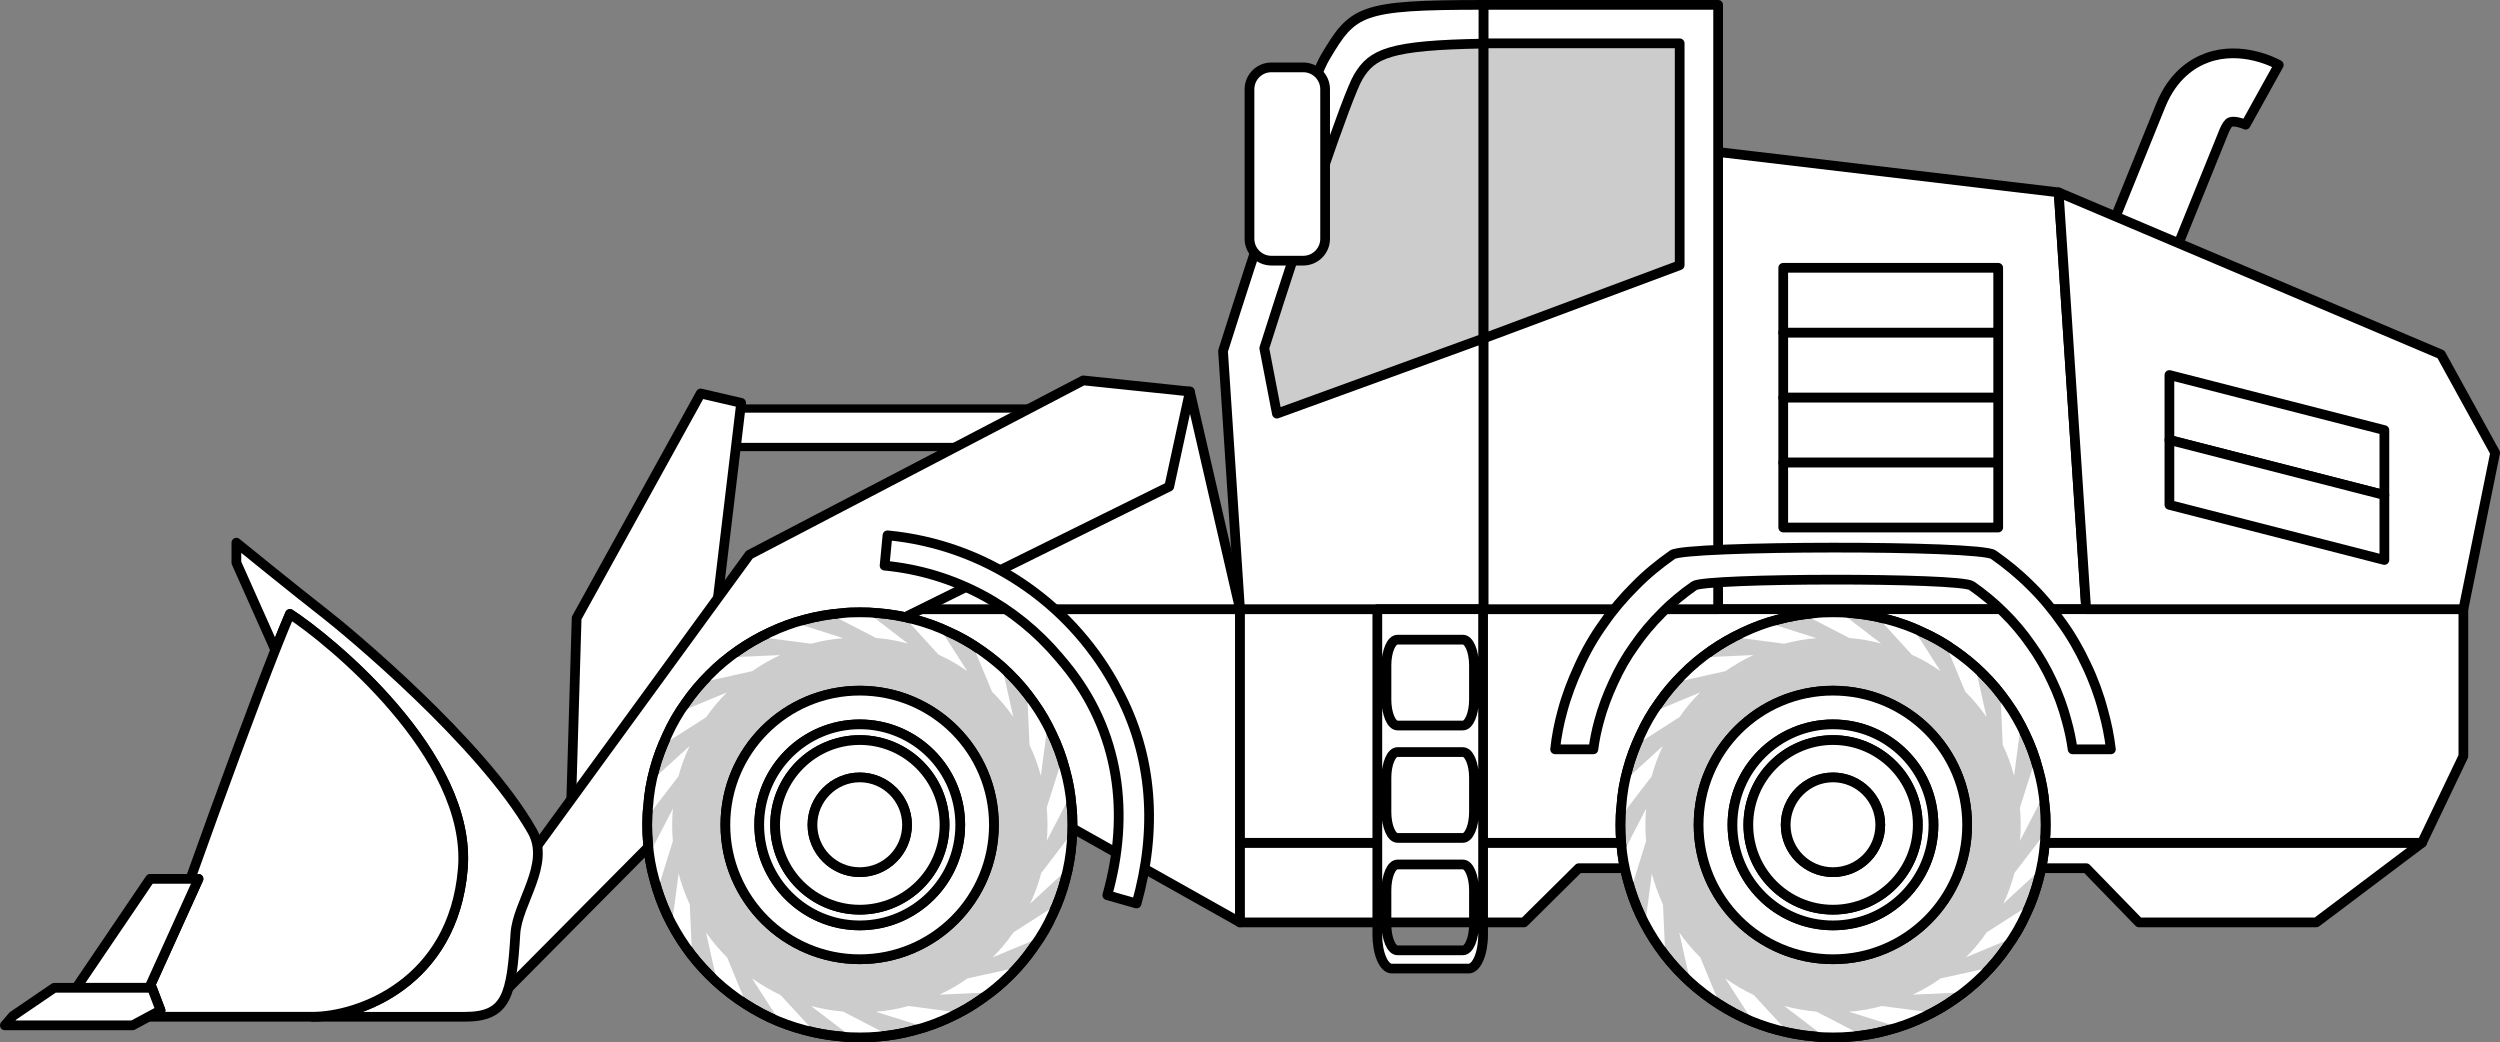 <?xml version="1.0" encoding="UTF-8" standalone="no"?>
<svg
   xmlns:dc="http://purl.org/dc/elements/1.1/"
   xmlns:cc="http://creativecommons.org/ns#"
   xmlns:rdf="http://www.w3.org/1999/02/22-rdf-syntax-ns#"
   xmlns:svg="http://www.w3.org/2000/svg"
   xmlns="http://www.w3.org/2000/svg"
   xmlns:sodipodi="http://sodipodi.sourceforge.net/DTD/sodipodi-0.dtd"
   xmlns:inkscape="http://www.inkscape.org/namespaces/inkscape"
   version="1.1"
   x="0px"
   y="0px"
   width="514"
   height="214.29"
   viewBox="0 0 514 214.29"
   xml:space="preserve"
   id="svg1306"
   sodipodi:docname="mechV02-kolonakladac2.svg"
   inkscape:version="1.0.1 (c497b03c, 2020-09-10)"><rect x="0" y="0" width="514" height="214.29" fill="#808080" stroke="none"/><defs
   id="defs1310" /><sodipodi:namedview
   pagecolor="#ffffff"
   bordercolor="#666666"
   borderopacity="1"
   objecttolerance="10"
   gridtolerance="10"
   guidetolerance="10"
   inkscape:pageopacity="0"
   inkscape:pageshadow="2"
   inkscape:window-width="723"
   inkscape:window-height="480"
   id="namedview1308"
   showgrid="false"
   inkscape:zoom="1.1679688"
   inkscape:cx="256.99988"
   inkscape:cy="-42.709"
   inkscape:window-x="0"
   inkscape:window-y="25"
   inkscape:window-maximized="0"
   inkscape:current-layer="svg1306" />

<g
   id="kolonakladac2"
   transform="translate(1,-298.709)">
	<path
   style="fill:#ffffff;stroke:#000000;stroke-width:2;stroke-linecap:round;stroke-linejoin:round;stroke-miterlimit:10"
   d="m 440.296,365.102 -13.029,-5.278 15.98,-39.452 c 2.507,-6.189 6.628,-8.759 9.645,-9.824 7.067,-2.498 13.875,1.092 14.629,1.512 l -6.821,12.292 c -0.742,-0.379 -2.387,-0.822 -3.135,-0.546 -0.398,0.148 -0.88,0.837 -1.288,1.844 z"
   id="path1117" />
	
		<polygon
   style="fill:#ffffff;stroke:#000000;stroke-width:2;stroke-linecap:round;stroke-linejoin:round;stroke-miterlimit:10"
   points="253.947,423.956 172.35,423.956 207.336,462.151 253.947,488.353 "
   id="polygon1119" />
	
		<polygon
   style="fill:#ffffff;stroke:#000000;stroke-width:2;stroke-linecap:round;stroke-linejoin:round;stroke-miterlimit:10"
   points="253.947,423.956 172.35,423.956 207.336,385.76 243.637,379.206 "
   id="polygon1121" />
	
		<rect
   x="143.378"
   y="382.701"
   style="fill:#ffffff;stroke:#000000;stroke-width:1.702;stroke-linecap:round;stroke-linejoin:round;stroke-miterlimit:10"
   width="96.021"
   height="7.908"
   id="rect1123" />
	
		<polygon
   style="fill:#ffffff;stroke:#000000;stroke-width:2;stroke-linecap:round;stroke-linejoin:round;stroke-miterlimit:10"
   points="143.183,450.202 116.442,463.424 117.557,425.775 143.066,379.605 151.385,381.542 "
   id="polygon1125" />
	<g
   id="g1129">
		
			<polygon
   style="fill:#ffffff;stroke:#000000;stroke-width:2;stroke-linecap:round;stroke-linejoin:round;stroke-miterlimit:10"
   points="173.506,431.319 103.571,501.799 92.108,494.419 99.791,485.887 102.883,481.643 153.089,412.748 221.721,376.92 243.637,379.206 239.399,398.746 "
   id="polygon1127" />
	</g>
	
		<polygon
   style="fill:#ffffff;stroke:#000000;stroke-width:2;stroke-linecap:round;stroke-linejoin:round;stroke-miterlimit:10"
   points="352.249,329.959 422.26,338.264 427.917,423.956 352.249,423.956 "
   id="polygon1131" />
	<g
   id="g1161">
		<g
   id="g1159">
			<g
   id="g1157">
				<g
   id="g1139">
					<g
   id="g1137">
						<g
   id="g1135">
							
								<path
   style="fill:#ffffff;stroke:#000000;stroke-width:2;stroke-linecap:round;stroke-linejoin:round;stroke-miterlimit:10"
   d="m 108.405,469.538 c 3.907,6.845 -3.048,14.707 -3.438,21.115 -0.78,12.745 -1.766,17.103 -10.379,17.103 -8.605,0 -31.339,0 -31.339,0 9.493,0 28.914,-6.944 30.902,-30.347 1.986,-23.404 -27.588,-47.322 -35.539,-52.471 -0.793,1.843 -1.812,4.339 -3.017,7.391 l -7.994,-17.932 v -4.116 c 0,0 12.337,10.036 18.296,14.658 4.332,3.363 32.123,26.378 42.508,44.599 z"
   id="path1133" />
						</g>
					</g>
				</g>
				<g
   id="g1147">
					<g
   id="g1145">
						<g
   id="g1143">
							
								<path
   style="fill:#ffffff;stroke:#000000;stroke-width:2;stroke-linecap:round;stroke-linejoin:round;stroke-miterlimit:10"
   d="m 55.594,432.328 c 1.205,-3.052 2.224,-5.548 3.017,-7.391 7.951,5.148 37.526,29.067 35.539,52.471 -1.988,23.403 -21.409,30.347 -30.902,30.347 -5.625,0 -21.617,0 -33.709,0 l 2.462,-1.325 -1.764,-4.631 H 29.67 l 10.142,-22.397 h -1.667 c 6.762,-18.939 13.223,-36.362 17.449,-47.074 z"
   id="path1141" />
						</g>
					</g>
				</g>
				<g
   id="g1151">
					
						<polygon
   style="fill:#ffffff;stroke:#000000;stroke-width:2;stroke-linecap:round;stroke-linejoin:round;stroke-miterlimit:10"
   points="14.679,501.799 22.859,501.799 29.672,501.799 39.813,479.403 38.146,479.403 29.858,479.403 "
   id="polygon1149" />
				</g>
				<g
   id="g1155">
					
						<polygon
   style="fill:#ffffff;stroke:#000000;stroke-width:2;stroke-linecap:round;stroke-linejoin:round;stroke-miterlimit:10"
   points="22.859,501.799 14.679,501.799 10.154,501.799 1.656,507.59 0,509.519 26.266,509.519 29.54,507.755 32.003,506.43 30.239,501.799 29.672,501.799 "
   id="polygon1153" />
				</g>
			</g>
		</g>
	</g>
	<g
   id="g1215">
		<path
   style="fill:#cccccc;stroke:#000000;stroke-width:2;stroke-miterlimit:10"
   d="m 219.33,471.998 c 0.129,-1.215 0.171,-2.44 0.171,-3.7 0,-1.343 -0.042,-2.64 -0.203,-3.942 -0.207,-2.563 -0.653,-5.039 -1.342,-7.477 -0.65,-2.485 -1.547,-4.924 -2.644,-7.199 -1.06,-2.275 -2.311,-4.473 -3.777,-6.505 -1.462,-2.109 -3.13,-4.103 -4.957,-5.893 -1.792,-1.791 -3.74,-3.371 -5.773,-4.795 -2.115,-1.508 -4.308,-2.768 -6.67,-3.82 -2.277,-1.1 -4.674,-1.955 -7.154,-2.603 -2.396,-0.653 -4.876,-1.096 -7.442,-1.303 -1.258,-0.124 -2.518,-0.159 -3.78,-0.159 -1.303,0 -2.599,0.035 -3.864,0.201 -2.558,0.199 -5.035,0.648 -7.474,1.301 -2.481,0.647 -4.884,1.543 -7.195,2.639 -2.277,1.062 -4.469,2.317 -6.504,3.743 -2.078,1.462 -4.071,3.088 -5.85,4.915 l -0.048,0.044 c -1.791,1.787 -3.415,3.697 -4.837,5.769 -1.502,2.074 -2.805,4.354 -3.863,6.711 -1.057,2.275 -1.954,4.633 -2.599,7.072 -0.65,2.403 -1.105,4.919 -1.262,7.482 -0.16,1.261 -0.199,2.521 -0.199,3.819 0,1.261 0.039,2.522 0.162,3.783 0.195,2.602 0.65,5.125 1.34,7.559 0.649,2.481 1.543,4.919 2.598,7.194 1.1,2.278 2.363,4.477 3.785,6.505 1.461,2.12 3.126,4.066 4.924,5.856 1.779,1.786 3.734,3.417 5.809,4.878 2.075,1.461 4.308,2.764 6.619,3.86 2.277,1.055 4.677,1.914 7.121,2.563 2.439,0.648 4.916,1.096 7.474,1.302 1.266,0.16 2.562,0.201 3.864,0.201 1.262,0 2.522,-0.042 3.74,-0.16 2.607,-0.206 5.168,-0.65 7.601,-1.343 2.525,-0.649 4.92,-1.544 7.238,-2.646 2.277,-1.054 4.47,-2.316 6.504,-3.777 2.075,-1.426 4.027,-3.052 5.851,-4.878 l 0.044,-0.042 c 1.794,-1.786 3.419,-3.741 4.839,-5.815 1.503,-2.074 2.805,-4.303 3.863,-6.67 1.096,-2.27 1.949,-4.673 2.599,-7.154 0.647,-2.436 1.092,-4.957 1.291,-7.516 z"
   id="path1163" />
		<path
   style="fill:#cccccc;stroke:#000000;stroke-width:2;stroke-miterlimit:10"
   d="m 175.761,440.708 c 15.25,0 27.59,12.344 27.59,27.591 0,15.247 -12.34,27.629 -27.59,27.629 -15.243,0 -27.625,-12.382 -27.625,-27.629 0,-15.248 12.382,-27.591 27.625,-27.591 z"
   id="path1165" />
		<path
   style="fill:#ffffff;stroke:#000000;stroke-width:2;stroke-miterlimit:10"
   d="m 203.351,468.298 c 0,-15.247 -12.34,-27.591 -27.59,-27.591 -15.243,0 -27.625,12.344 -27.625,27.591 0,15.247 12.382,27.629 27.625,27.629 15.249,0 27.59,-12.382 27.59,-27.629 z m -6.926,0 c 0,11.41 -9.252,20.67 -20.665,20.67 -11.372,0 -20.666,-9.261 -20.666,-20.67 0,-11.409 9.294,-20.664 20.666,-20.664 11.413,0 20.665,9.255 20.665,20.664 z"
   id="path1167" />
		<path
   style="fill:#ffffff;stroke:#000000;stroke-width:2;stroke-miterlimit:10"
   d="m 175.761,488.968 c 11.412,0 20.665,-9.261 20.665,-20.67 0,-11.409 -9.252,-20.664 -20.665,-20.664 -11.372,0 -20.666,9.256 -20.666,20.664 -0.001,11.41 9.294,20.67 20.666,20.67 z m 17.439,-20.67 c 0,9.619 -7.822,17.44 -17.439,17.44 -9.58,0 -17.4,-7.821 -17.4,-17.44 0,-9.611 7.819,-17.436 17.4,-17.436 9.616,0 17.439,7.825 17.439,17.436 z"
   id="path1169" />
		<path
   style="fill:#ffffff;stroke:#000000;stroke-width:2;stroke-miterlimit:10"
   d="m 175.761,485.738 c 9.617,0 17.439,-7.821 17.439,-17.44 0,-9.611 -7.822,-17.436 -17.439,-17.436 -9.58,0 -17.4,7.825 -17.4,17.436 0,9.619 7.819,17.44 17.4,17.44 z m 9.727,-17.44 c 0,5.387 -4.345,9.725 -9.728,9.725 -5.342,0 -9.721,-4.338 -9.721,-9.725 0,-5.345 4.379,-9.756 9.721,-9.756 5.383,0 9.728,4.411 9.728,9.756 z"
   id="path1171" />
		<path
   style="fill:#ffffff;stroke:#000000;stroke-width:2;stroke-miterlimit:10"
   d="m 175.761,478.023 c 5.383,0 9.728,-4.338 9.728,-9.725 0,-5.345 -4.345,-9.756 -9.728,-9.756 -5.342,0 -9.721,4.411 -9.721,9.756 -0.001,5.387 4.378,9.725 9.721,9.725 z"
   id="path1173" />
		<g
   id="g1211">
			<path
   style="fill:#ffffff"
   d="m 219.422,469.911 -6.348,8.288 c -0.573,2.189 -1.326,4.31 -2.294,6.313 l 7.71,-7.103 c 0.541,-2.434 0.859,-4.95 0.932,-7.498 z"
   id="path1175" />
			<path
   style="fill:#ffffff"
   d="m 214.216,471.564 4.815,-9.289 c -0.322,-2.552 -0.9,-5.027 -1.688,-7.393 l -3.157,9.937 c 0.143,1.149 0.18,2.294 0.18,3.479 0,1.113 -0.036,2.193 -0.15,3.266 z"
   id="path1177" />
			<path
   style="fill:#ffffff"
   d="m 216.229,484.73 -8.859,5.669 c -1.253,1.83 -2.688,3.555 -4.271,5.132 l 9.652,-4.02 c 1.367,-2.116 2.543,-4.41 3.478,-6.781 z"
   id="path1179" />
			<path
   style="fill:#ffffff"
   d="m 213.002,458.22 1.364,-10.369 c -1.185,-2.261 -2.582,-4.415 -4.164,-6.426 l 0.466,10.442 c 0.969,2.007 1.761,4.159 2.334,6.353 z"
   id="path1181" />
			<path
   style="fill:#ffffff"
   d="m 208.156,497.611 -10.259,2.262 c -1.795,1.29 -3.73,2.403 -5.74,3.333 l 10.477,-0.463 c 1.974,-1.547 3.84,-3.265 5.522,-5.132 z"
   id="path1183" />
			<path
   style="fill:#ffffff"
   d="m 207.336,446.125 -2.3,-10.26 c -1.86,-1.689 -3.909,-3.229 -6.06,-4.556 l 3.985,9.616 c 1.612,1.579 3.084,3.339 4.375,5.2 z"
   id="path1185" />
			<path
   style="fill:#ffffff"
   d="m 197.865,436.692 -5.672,-8.862 c -2.332,-0.968 -4.766,-1.725 -7.281,-2.261 l 7.066,7.752 c 2.085,0.928 4.02,2.04 5.887,3.371 z"
   id="path1187" />
			<path
   style="fill:#ffffff"
   d="m 196.213,506.905 -10.443,-1.363 c -2.147,0.612 -4.408,1.004 -6.708,1.186 l 10.118,3.157 c 2.44,-0.793 4.805,-1.796 7.033,-2.98 z"
   id="path1189" />
			<path
   style="fill:#ffffff"
   d="m 185.665,431.024 -8.324,-6.387 c -0.538,-0.036 -1.04,-0.036 -1.58,-0.036 -2.048,0 -4.053,0.142 -6.024,0.427 l 9.36,4.846 c 2.265,0.182 4.453,0.573 6.568,1.15 z"
   id="path1191" />
			<path
   style="fill:#ffffff"
   d="m 181.752,511.568 -9.402,-4.878 c -2.258,-0.182 -4.444,-0.577 -6.596,-1.149 l 8.395,6.425 c 0.535,0.033 1.075,0.033 1.612,0.033 2.042,10e-4 4.056,-0.145 5.991,-0.431 z"
   id="path1193" />
			<path
   style="fill:#ffffff"
   d="m 172.35,429.911 -10.008,-3.194 c -2.437,0.79 -4.806,1.795 -7.03,2.976 l 10.441,1.367 c 2.153,-0.577 4.339,-0.973 6.597,-1.149 z"
   id="path1195" />
			<path
   style="fill:#ffffff"
   d="m 166.617,511.032 -7.148,-7.752 c -2.039,-0.967 -4.01,-2.117 -5.841,-3.407 l 5.7,8.894 c 2.333,0.97 4.777,1.725 7.289,2.265 z"
   id="path1197" />
			<path
   style="fill:#ffffff"
   d="m 159.403,433.389 -10.476,0.469 c -1.978,1.539 -3.842,3.261 -5.561,5.131 l 10.298,-2.297 c 1.795,-1.259 3.73,-2.366 5.739,-3.303 z"
   id="path1199" />
			<path
   style="fill:#ffffff"
   d="m 152.511,505.292 -4.01,-9.724 c -1.587,-1.58 -3.056,-3.298 -4.346,-5.169 l 2.296,10.3 c 1.896,1.682 3.909,3.231 6.06,4.593 z"
   id="path1201" />
			<path
   style="fill:#ffffff"
   d="m 148.458,441.069 -9.683,4.015 c -1.336,2.118 -2.512,4.379 -3.446,6.745 l 8.86,-5.669 c 1.255,-1.828 2.689,-3.514 4.269,-5.091 z"
   id="path1203" />
			<path
   style="fill:#ffffff"
   d="m 141.284,495.139 -0.469,-10.481 c -0.931,-2.008 -1.72,-4.16 -2.293,-6.349 l -1.368,10.405 c 1.185,2.257 2.586,4.414 4.13,6.425 z"
   id="path1205" />
			<path
   style="fill:#ffffff"
   d="m 140.78,452.083 -7.711,7.031 c -0.541,2.44 -0.824,4.951 -0.932,7.499 l 6.35,-8.289 c 0.569,-2.152 1.36,-4.233 2.293,-6.241 z"
   id="path1207" />
			<path
   style="fill:#ffffff"
   d="m 137.372,464.928 -4.844,9.328 c 0.322,2.549 0.899,5.057 1.688,7.427 l 3.124,-10.046 c -0.108,-1.113 -0.143,-2.227 -0.143,-3.339 -0.001,-1.145 0.034,-2.257 0.175,-3.37 z"
   id="path1209" />
		</g>
		<path
   style="fill:none;stroke:#000000;stroke-width:2;stroke-miterlimit:10"
   d="m 219.33,471.998 c 0.129,-1.215 0.171,-2.44 0.171,-3.7 0,-1.343 -0.042,-2.64 -0.203,-3.942 -0.207,-2.563 -0.653,-5.039 -1.342,-7.477 -0.65,-2.485 -1.547,-4.924 -2.644,-7.199 -1.06,-2.275 -2.311,-4.473 -3.777,-6.505 -1.462,-2.109 -3.13,-4.103 -4.957,-5.893 -1.792,-1.791 -3.74,-3.371 -5.773,-4.795 -2.115,-1.508 -4.308,-2.768 -6.67,-3.82 -2.277,-1.1 -4.674,-1.955 -7.154,-2.603 -2.396,-0.653 -4.876,-1.096 -7.442,-1.303 -1.258,-0.124 -2.518,-0.159 -3.78,-0.159 -1.303,0 -2.599,0.035 -3.864,0.201 -2.558,0.199 -5.035,0.648 -7.474,1.301 -2.481,0.647 -4.884,1.543 -7.195,2.639 -2.277,1.062 -4.469,2.317 -6.504,3.743 -2.078,1.462 -4.071,3.088 -5.85,4.915 l -0.048,0.044 c -1.791,1.787 -3.415,3.697 -4.837,5.769 -1.502,2.074 -2.805,4.354 -3.863,6.711 -1.057,2.275 -1.954,4.633 -2.599,7.072 -0.65,2.403 -1.105,4.919 -1.262,7.482 -0.16,1.261 -0.199,2.521 -0.199,3.819 0,1.261 0.039,2.522 0.162,3.783 0.195,2.602 0.65,5.125 1.34,7.559 0.649,2.481 1.543,4.919 2.598,7.194 1.1,2.278 2.363,4.477 3.785,6.505 1.461,2.12 3.126,4.066 4.924,5.856 1.779,1.786 3.734,3.417 5.809,4.878 2.075,1.461 4.308,2.764 6.619,3.86 2.277,1.055 4.677,1.914 7.121,2.563 2.439,0.648 4.916,1.096 7.474,1.302 1.266,0.16 2.562,0.201 3.864,0.201 1.262,0 2.522,-0.042 3.74,-0.16 2.607,-0.206 5.168,-0.65 7.601,-1.343 2.525,-0.649 4.92,-1.544 7.238,-2.646 2.277,-1.054 4.47,-2.316 6.504,-3.777 2.075,-1.426 4.027,-3.052 5.851,-4.878 l 0.044,-0.042 c 1.794,-1.786 3.419,-3.741 4.839,-5.815 1.503,-2.074 2.805,-4.303 3.863,-6.67 1.096,-2.27 1.949,-4.673 2.599,-7.154 0.647,-2.436 1.092,-4.957 1.291,-7.516 z"
   id="path1213" />
	</g>
	
		<polygon
   style="fill:#ffffff;stroke:#000000;stroke-width:2;stroke-linecap:round;stroke-linejoin:round;stroke-miterlimit:10"
   points="427.944,477.211 323.587,477.211 312.335,488.353 253.947,488.353 253.947,471.991 496.953,471.991 475.233,488.353 438.773,488.353 "
   id="polygon1217" />
	
		<polygon
   style="fill:#ffffff;stroke:#000000;stroke-width:2;stroke-linecap:round;stroke-linejoin:round;stroke-miterlimit:10"
   points="253.947,423.956 505.47,423.956 505.47,454.176 496.953,471.991 253.947,471.991 "
   id="polygon1219" />
	<path
   style="fill:#ffffff;stroke:#000000;stroke-width:2;stroke-linecap:round;stroke-linejoin:round;stroke-miterlimit:10"
   d="m 304.033,299.709 c -25.557,0 -26.846,1.131 -32.588,10.795 -4.188,7.049 -20.992,60.379 -20.992,60.379 l 3.494,53.073 h 50.086 V 356.23 Z"
   id="path1221" />
	<path
   style="fill:#cccccc;stroke:#000000;stroke-width:2;stroke-linecap:round;stroke-linejoin:round;stroke-miterlimit:10"
   d="m 261.532,383.751 -2.598,-13.46 c 7.923,-24.994 17.069,-51.974 19.309,-55.748 2.871,-4.832 6.419,-6.546 25.79,-6.868 v 60.612 z"
   id="path1223" />
	<path
   style="fill:#ffffff;stroke:#000000;stroke-width:2;stroke-linecap:round;stroke-linejoin:round;stroke-miterlimit:10"
   d="m 266.945,352.3 h -6.551 c -2.485,0 -4.5,-2.015 -4.5,-4.5 v -30.74 c 0,-2.485 2.015,-4.5 4.5,-4.5 h 6.551 c 2.485,0 4.5,2.015 4.5,4.5 v 30.74 c 0,2.485 -2.014,4.5 -4.5,4.5 z"
   id="path1225" />
	<g
   id="g1279">
		<path
   style="fill:#cccccc;stroke:#000000;stroke-width:2;stroke-miterlimit:10"
   d="m 419.425,471.998 c 0.129,-1.215 0.171,-2.44 0.171,-3.7 0,-1.343 -0.042,-2.64 -0.203,-3.942 -0.207,-2.563 -0.653,-5.039 -1.342,-7.477 -0.65,-2.485 -1.547,-4.924 -2.644,-7.199 -1.06,-2.275 -2.311,-4.473 -3.777,-6.505 -1.462,-2.109 -3.13,-4.103 -4.957,-5.893 -1.792,-1.791 -3.74,-3.371 -5.773,-4.795 -2.115,-1.508 -4.308,-2.768 -6.67,-3.82 -2.277,-1.1 -4.674,-1.955 -7.154,-2.603 -2.396,-0.653 -4.876,-1.096 -7.442,-1.303 -1.258,-0.124 -2.518,-0.159 -3.78,-0.159 -1.303,0 -2.599,0.035 -3.864,0.201 -2.558,0.199 -5.035,0.648 -7.474,1.301 -2.481,0.647 -4.884,1.543 -7.195,2.639 -2.277,1.062 -4.469,2.317 -6.504,3.743 -2.078,1.462 -4.071,3.088 -5.85,4.915 l -0.048,0.044 c -1.791,1.787 -3.415,3.697 -4.837,5.769 -1.502,2.074 -2.805,4.354 -3.863,6.711 -1.057,2.275 -1.953,4.633 -2.599,7.072 -0.65,2.403 -1.105,4.919 -1.262,7.482 -0.16,1.261 -0.199,2.521 -0.199,3.819 0,1.261 0.039,2.522 0.162,3.783 0.195,2.602 0.65,5.125 1.34,7.559 0.649,2.481 1.543,4.919 2.598,7.194 1.1,2.278 2.363,4.477 3.785,6.505 1.461,2.12 3.126,4.066 4.924,5.856 1.779,1.786 3.734,3.417 5.809,4.878 2.075,1.461 4.308,2.764 6.619,3.86 2.277,1.055 4.677,1.914 7.121,2.563 2.439,0.648 4.916,1.096 7.474,1.302 1.266,0.16 2.562,0.201 3.864,0.201 1.262,0 2.522,-0.042 3.74,-0.16 2.607,-0.206 5.168,-0.65 7.601,-1.343 2.525,-0.649 4.92,-1.544 7.238,-2.646 2.277,-1.054 4.47,-2.316 6.504,-3.777 2.075,-1.426 4.027,-3.052 5.851,-4.878 l 0.044,-0.042 c 1.794,-1.786 3.419,-3.741 4.839,-5.815 1.503,-2.074 2.805,-4.303 3.863,-6.67 1.096,-2.27 1.949,-4.673 2.599,-7.154 0.646,-2.436 1.092,-4.957 1.291,-7.516 z"
   id="path1227" />
		<path
   style="fill:#cccccc;stroke:#000000;stroke-width:2;stroke-miterlimit:10"
   d="m 375.855,440.708 c 15.25,0 27.59,12.344 27.59,27.591 0,15.247 -12.34,27.629 -27.59,27.629 -15.243,0 -27.625,-12.382 -27.625,-27.629 0,-15.248 12.382,-27.591 27.625,-27.591 z"
   id="path1229" />
		<path
   style="fill:#ffffff;stroke:#000000;stroke-width:2;stroke-miterlimit:10"
   d="m 403.445,468.298 c 0,-15.247 -12.34,-27.591 -27.59,-27.591 -15.243,0 -27.625,12.344 -27.625,27.591 0,15.247 12.382,27.629 27.625,27.629 15.25,0 27.59,-12.382 27.59,-27.629 z m -6.925,0 c 0,11.41 -9.252,20.67 -20.665,20.67 -11.372,0 -20.666,-9.261 -20.666,-20.67 0,-11.409 9.294,-20.664 20.666,-20.664 11.413,0 20.665,9.255 20.665,20.664 z"
   id="path1231" />
		<path
   style="fill:#ffffff;stroke:#000000;stroke-width:2;stroke-miterlimit:10"
   d="m 375.855,488.968 c 11.412,0 20.665,-9.261 20.665,-20.67 0,-11.409 -9.252,-20.664 -20.665,-20.664 -11.372,0 -20.666,9.256 -20.666,20.664 0,11.41 9.294,20.67 20.666,20.67 z m 17.439,-20.67 c 0,9.619 -7.822,17.44 -17.439,17.44 -9.58,0 -17.4,-7.821 -17.4,-17.44 0,-9.611 7.819,-17.436 17.4,-17.436 9.617,0 17.439,7.825 17.439,17.436 z"
   id="path1233" />
		<path
   style="fill:#ffffff;stroke:#000000;stroke-width:2;stroke-miterlimit:10"
   d="m 375.855,485.738 c 9.617,0 17.439,-7.821 17.439,-17.44 0,-9.611 -7.822,-17.436 -17.439,-17.436 -9.58,0 -17.4,7.825 -17.4,17.436 0.001,9.619 7.82,17.44 17.4,17.44 z m 9.728,-17.44 c 0,5.387 -4.345,9.725 -9.728,9.725 -5.342,0 -9.721,-4.338 -9.721,-9.725 0,-5.345 4.379,-9.756 9.721,-9.756 5.383,0 9.728,4.411 9.728,9.756 z"
   id="path1235" />
		<path
   style="fill:#ffffff;stroke:#000000;stroke-width:2;stroke-miterlimit:10"
   d="m 375.855,478.023 c 5.383,0 9.728,-4.338 9.728,-9.725 0,-5.345 -4.345,-9.756 -9.728,-9.756 -5.342,0 -9.721,4.411 -9.721,9.756 0,5.387 4.379,9.725 9.721,9.725 z"
   id="path1237" />
		<g
   id="g1275">
			<path
   style="fill:#ffffff"
   d="m 419.517,469.911 -6.348,8.288 c -0.573,2.189 -1.326,4.31 -2.294,6.313 l 7.71,-7.103 c 0.541,-2.434 0.859,-4.95 0.932,-7.498 z"
   id="path1239" />
			<path
   style="fill:#ffffff"
   d="m 414.31,471.564 4.815,-9.289 c -0.322,-2.552 -0.9,-5.027 -1.688,-7.393 l -3.157,9.937 c 0.143,1.149 0.18,2.294 0.18,3.479 0.001,1.113 -0.036,2.193 -0.15,3.266 z"
   id="path1241" />
			<path
   style="fill:#ffffff"
   d="m 416.324,484.73 -8.859,5.669 c -1.253,1.83 -2.688,3.555 -4.271,5.132 l 9.652,-4.02 c 1.367,-2.116 2.543,-4.41 3.478,-6.781 z"
   id="path1243" />
			<path
   style="fill:#ffffff"
   d="m 413.097,458.22 1.364,-10.369 c -1.185,-2.261 -2.582,-4.415 -4.164,-6.426 l 0.466,10.442 c 0.969,2.007 1.76,4.159 2.334,6.353 z"
   id="path1245" />
			<path
   style="fill:#ffffff"
   d="m 408.251,497.611 -10.259,2.262 c -1.795,1.29 -3.73,2.403 -5.74,3.333 l 10.477,-0.463 c 1.974,-1.547 3.84,-3.265 5.522,-5.132 z"
   id="path1247" />
			<path
   style="fill:#ffffff"
   d="m 407.43,446.125 -2.3,-10.26 c -1.86,-1.689 -3.909,-3.229 -6.06,-4.556 l 3.985,9.616 c 1.612,1.579 3.085,3.339 4.375,5.2 z"
   id="path1249" />
			<path
   style="fill:#ffffff"
   d="m 397.96,436.692 -5.672,-8.862 c -2.332,-0.968 -4.766,-1.725 -7.281,-2.261 l 7.066,7.752 c 2.085,0.928 4.02,2.04 5.887,3.371 z"
   id="path1251" />
			<path
   style="fill:#ffffff"
   d="m 396.307,506.905 -10.443,-1.363 c -2.147,0.612 -4.408,1.004 -6.708,1.186 l 10.118,3.157 c 2.44,-0.793 4.805,-1.796 7.033,-2.98 z"
   id="path1253" />
			<path
   style="fill:#ffffff"
   d="m 385.76,431.024 -8.324,-6.387 c -0.538,-0.036 -1.04,-0.036 -1.58,-0.036 -2.048,0 -4.053,0.142 -6.024,0.427 l 9.36,4.846 c 2.264,0.182 4.453,0.573 6.568,1.15 z"
   id="path1255" />
			<path
   style="fill:#ffffff"
   d="m 381.846,511.568 -9.402,-4.878 c -2.258,-0.182 -4.444,-0.577 -6.596,-1.149 l 8.395,6.425 c 0.535,0.033 1.075,0.033 1.612,0.033 2.043,10e-4 4.057,-0.145 5.991,-0.431 z"
   id="path1257" />
			<path
   style="fill:#ffffff"
   d="m 372.445,429.911 -10.008,-3.194 c -2.437,0.79 -4.806,1.795 -7.03,2.976 l 10.441,1.367 c 2.153,-0.577 4.339,-0.973 6.597,-1.149 z"
   id="path1259" />
			<path
   style="fill:#ffffff"
   d="m 366.711,511.032 -7.148,-7.752 c -2.039,-0.967 -4.01,-2.117 -5.841,-3.407 l 5.7,8.894 c 2.334,0.97 4.777,1.725 7.289,2.265 z"
   id="path1261" />
			<path
   style="fill:#ffffff"
   d="m 359.498,433.389 -10.476,0.469 c -1.978,1.539 -3.842,3.261 -5.561,5.131 l 10.298,-2.297 c 1.795,-1.259 3.729,-2.366 5.739,-3.303 z"
   id="path1263" />
			<path
   style="fill:#ffffff"
   d="m 352.605,505.292 -4.01,-9.724 c -1.587,-1.58 -3.056,-3.298 -4.346,-5.169 l 2.296,10.3 c 1.897,1.682 3.91,3.231 6.06,4.593 z"
   id="path1265" />
			<path
   style="fill:#ffffff"
   d="m 348.553,441.069 -9.683,4.015 c -1.336,2.118 -2.512,4.379 -3.446,6.745 l 8.86,-5.669 c 1.255,-1.828 2.689,-3.514 4.269,-5.091 z"
   id="path1267" />
			<path
   style="fill:#ffffff"
   d="m 341.378,495.139 -0.469,-10.481 c -0.931,-2.008 -1.72,-4.16 -2.293,-6.349 l -1.368,10.405 c 1.186,2.257 2.587,4.414 4.13,6.425 z"
   id="path1269" />
			<path
   style="fill:#ffffff"
   d="m 340.874,452.083 -7.711,7.031 c -0.541,2.44 -0.824,4.951 -0.932,7.499 l 6.35,-8.289 c 0.569,-2.152 1.361,-4.233 2.293,-6.241 z"
   id="path1271" />
			<path
   style="fill:#ffffff"
   d="m 337.467,464.928 -4.844,9.328 c 0.322,2.549 0.899,5.057 1.688,7.427 l 3.124,-10.046 c -0.108,-1.113 -0.143,-2.227 -0.143,-3.339 -10e-4,-1.145 0.034,-2.257 0.175,-3.37 z"
   id="path1273" />
		</g>
		<path
   style="fill:none;stroke:#000000;stroke-width:2;stroke-miterlimit:10"
   d="m 419.425,471.998 c 0.129,-1.215 0.171,-2.44 0.171,-3.7 0,-1.343 -0.042,-2.64 -0.203,-3.942 -0.207,-2.563 -0.653,-5.039 -1.342,-7.477 -0.65,-2.485 -1.547,-4.924 -2.644,-7.199 -1.06,-2.275 -2.311,-4.473 -3.777,-6.505 -1.462,-2.109 -3.13,-4.103 -4.957,-5.893 -1.792,-1.791 -3.74,-3.371 -5.773,-4.795 -2.115,-1.508 -4.308,-2.768 -6.67,-3.82 -2.277,-1.1 -4.674,-1.955 -7.154,-2.603 -2.396,-0.653 -4.876,-1.096 -7.442,-1.303 -1.258,-0.124 -2.518,-0.159 -3.78,-0.159 -1.303,0 -2.599,0.035 -3.864,0.201 -2.558,0.199 -5.035,0.648 -7.474,1.301 -2.481,0.647 -4.884,1.543 -7.195,2.639 -2.277,1.062 -4.469,2.317 -6.504,3.743 -2.078,1.462 -4.071,3.088 -5.85,4.915 l -0.048,0.044 c -1.791,1.787 -3.415,3.697 -4.837,5.769 -1.502,2.074 -2.805,4.354 -3.863,6.711 -1.057,2.275 -1.953,4.633 -2.599,7.072 -0.65,2.403 -1.105,4.919 -1.262,7.482 -0.16,1.261 -0.199,2.521 -0.199,3.819 0,1.261 0.039,2.522 0.162,3.783 0.195,2.602 0.65,5.125 1.34,7.559 0.649,2.481 1.543,4.919 2.598,7.194 1.1,2.278 2.363,4.477 3.785,6.505 1.461,2.12 3.126,4.066 4.924,5.856 1.779,1.786 3.734,3.417 5.809,4.878 2.075,1.461 4.308,2.764 6.619,3.86 2.277,1.055 4.677,1.914 7.121,2.563 2.439,0.648 4.916,1.096 7.474,1.302 1.266,0.16 2.562,0.201 3.864,0.201 1.262,0 2.522,-0.042 3.74,-0.16 2.607,-0.206 5.168,-0.65 7.601,-1.343 2.525,-0.649 4.92,-1.544 7.238,-2.646 2.277,-1.054 4.47,-2.316 6.504,-3.777 2.075,-1.426 4.027,-3.052 5.851,-4.878 l 0.044,-0.042 c 1.794,-1.786 3.419,-3.741 4.839,-5.815 1.503,-2.074 2.805,-4.303 3.863,-6.67 1.096,-2.27 1.949,-4.673 2.599,-7.154 0.646,-2.436 1.092,-4.957 1.291,-7.516 z"
   id="path1277" />
	</g>
	<path
   style="fill:#ffffff;stroke:#000000;stroke-width:2;stroke-linecap:round;stroke-linejoin:round;stroke-miterlimit:10"
   d="M 228.584,440.276 228,439.162 c -9.353,-16.727 -26.499,-28.499 -46.533,-30.391 l -0.596,6.232 c 14.361,1.356 27.054,8.393 35.846,18.827 l 1.162,1.387 c 11.486,13.88 13.445,31.031 8.777,47.543 l 6.022,1.709 c 4.226,-14.941 3.524,-30.314 -4.094,-44.193 z"
   id="path1281" />
	
		<rect
   x="304.033"
   y="299.709"
   style="fill:#ffffff;stroke:#000000;stroke-width:2;stroke-linecap:round;stroke-linejoin:round;stroke-miterlimit:10"
   width="48.216"
   height="124.247"
   id="rect1283" />
	
		<polygon
   style="fill:#cccccc;stroke:#000000;stroke-width:2;stroke-linecap:round;stroke-linejoin:round;stroke-miterlimit:10"
   points="344.341,307.617 344.341,353.237 304.033,368.288 304.033,307.617 "
   id="polygon1285" />
	<path
   style="fill:#ffffff;stroke:#000000;stroke-width:2;stroke-linecap:round;stroke-linejoin:round;stroke-miterlimit:10"
   d="m 433,452.771 h -7.869 c -0.277,-1.987 -0.682,-3.934 -1.226,-5.852 -0.741,-2.837 -1.769,-5.615 -3.015,-8.205 -1.206,-2.59 -2.629,-5.091 -4.3,-7.404 -1.661,-2.402 -3.569,-4.676 -5.645,-6.712 -2.036,-2.036 -4.261,-3.835 -6.574,-5.457 -2.412,-1.72 -54.715,-1.631 -57.038,0 -2.363,1.661 -4.636,3.509 -6.663,5.595 l -0.049,0.049 c -2.036,2.036 -3.885,4.211 -5.506,6.574 -1.71,2.353 -3.193,4.953 -4.399,7.641 -1.206,2.59 -2.224,5.269 -2.966,8.047 -0.504,1.858 -0.9,3.766 -1.157,5.724 h -7.859 c 0.277,-2.639 0.791,-5.239 1.473,-7.74 0.85,-3.213 2.036,-6.317 3.42,-9.312 1.394,-3.104 3.114,-6.109 5.091,-8.847 1.878,-2.728 4.013,-5.239 6.376,-7.592 l 0.059,-0.059 c 2.343,-2.412 4.972,-4.547 7.711,-6.475 2.679,-1.878 63.187,-1.987 65.974,0 2.679,1.878 5.239,3.954 7.602,6.317 2.412,2.353 4.607,4.982 6.534,7.76 1.928,2.679 3.578,5.575 4.972,8.571 1.443,2.995 2.629,6.208 3.48,9.48 0.734,2.589 1.258,5.208 1.574,7.897 z"
   id="path1287" />
	
		<polygon
   style="fill:#ffffff;stroke:#000000;stroke-width:2;stroke-linecap:round;stroke-linejoin:round;stroke-miterlimit:10"
   points="422.26,338.264 500.859,371.569 512,391.806 505.47,423.956 427.917,423.956 "
   id="polygon1289" />
	
		<rect
   x="365.633"
   y="353.767"
   style="fill:#ffffff;stroke:#000000;stroke-width:2;stroke-linecap:round;stroke-linejoin:round;stroke-miterlimit:10"
   width="44.197"
   height="13.35"
   id="rect1291" />
	
		<rect
   x="365.633"
   y="367.117"
   style="fill:#ffffff;stroke:#000000;stroke-width:2;stroke-linecap:round;stroke-linejoin:round;stroke-miterlimit:10"
   width="44.197"
   height="13.35"
   id="rect1293" />
	
		<rect
   x="365.633"
   y="380.467"
   style="fill:#ffffff;stroke:#000000;stroke-width:2;stroke-linecap:round;stroke-linejoin:round;stroke-miterlimit:10"
   width="44.197"
   height="13.35"
   id="rect1295" />
	
		<rect
   x="365.633"
   y="393.817"
   style="fill:#ffffff;stroke:#000000;stroke-width:2;stroke-linecap:round;stroke-linejoin:round;stroke-miterlimit:10"
   width="44.197"
   height="13.35"
   id="rect1297" />
	
		<polygon
   style="fill:#ffffff;stroke:#000000;stroke-width:2;stroke-linecap:round;stroke-linejoin:round;stroke-miterlimit:10"
   points="445.031,375.81 489.228,387.142 489.228,400.492 445.031,389.16 "
   id="polygon1299" />
	
		<polygon
   style="fill:#ffffff;stroke:#000000;stroke-width:2;stroke-linecap:round;stroke-linejoin:round;stroke-miterlimit:10"
   points="445.031,389.16 489.228,400.492 489.228,413.842 445.031,402.509 "
   id="polygon1301" />
	<path
   style="fill:#ffffff;stroke:#000000;stroke-width:2;stroke-linecap:round;stroke-linejoin:round;stroke-miterlimit:10"
   d="m 282.178,423.956 v 66.936 c 0,3.839 1.327,6.954 2.966,6.954 h 15.816 c 1.638,0 2.966,-3.115 2.966,-6.954 v -66.936 z m 19.869,64.817 c 0,2.929 -1.023,5.326 -2.272,5.326 h -13.446 c -1.251,0 -2.272,-2.397 -2.272,-5.326 v -7.031 c 0,-2.954 1.021,-5.297 2.272,-5.297 h 13.446 c 1.249,0 2.272,2.343 2.272,5.297 z m 0,-23.115 c 0,2.934 -1.023,5.329 -2.272,5.329 h -13.446 c -1.251,0 -2.272,-2.395 -2.272,-5.329 v -7.028 c 0,-2.954 1.021,-5.297 2.272,-5.297 h 13.446 c 1.249,0 2.272,2.343 2.272,5.297 z m 0,-23.113 c 0,2.933 -1.023,5.328 -2.272,5.328 h -13.446 c -1.251,0 -2.272,-2.395 -2.272,-5.328 v -7.028 c 0,-2.954 1.021,-5.297 2.272,-5.297 h 13.446 c 1.249,0 2.272,2.343 2.272,5.297 z"
   id="path1303" />
</g>

</svg>
